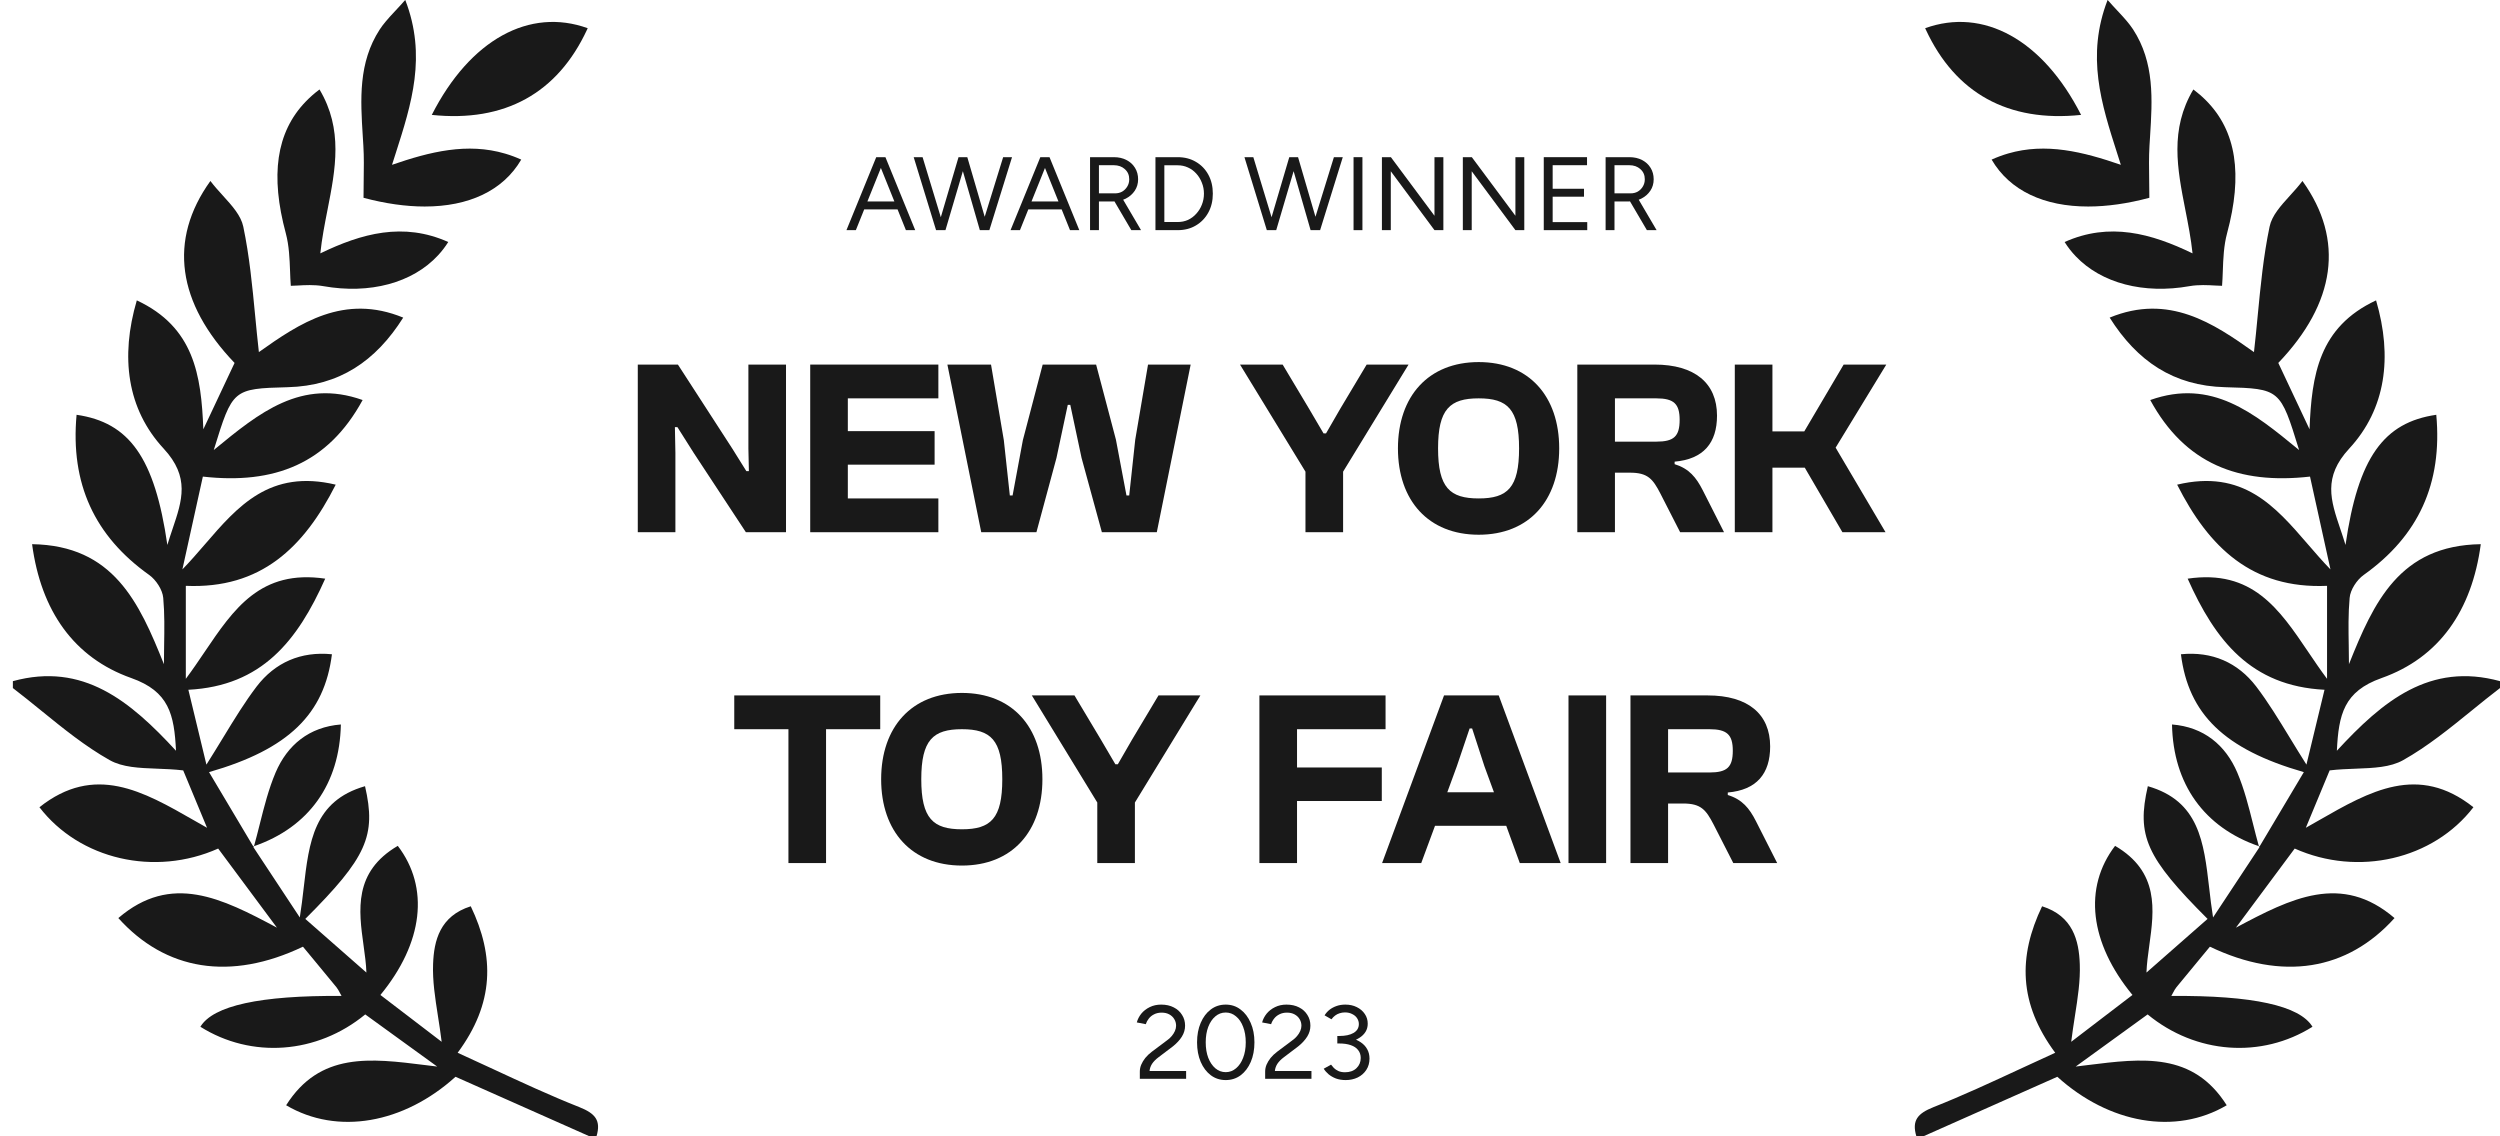 <svg width="176" height="80" viewBox="0 0 176 80" fill="none" xmlns="http://www.w3.org/2000/svg">
<path d="M29.898 14.539C28.571 14.539 27.124 14.334 25.597 13.926H25.592C25.592 13.491 25.598 13.075 25.604 12.672C25.616 11.836 25.628 11.055 25.582 10.279C25.569 10.058 25.555 9.836 25.541 9.614C25.378 7.013 25.214 4.413 26.738 2.068C26.864 1.876 27.005 1.693 27.157 1.511C27.341 1.288 27.544 1.069 27.759 0.839L27.854 0.737C28.068 0.508 28.293 0.266 28.526 0L28.527 0.004L28.531 0C30.054 3.94 28.971 7.318 27.852 10.809C27.767 11.073 27.682 11.337 27.598 11.603C30.272 10.68 32.898 10.026 35.566 10.816C35.941 10.926 36.318 11.065 36.695 11.236C35.408 13.442 32.976 14.54 29.898 14.539Z" fill="#191919"/>
<path d="M22.769 20.146C26.019 20.723 29.036 19.931 30.848 17.964C31.11 17.68 31.348 17.371 31.557 17.038C28.395 15.62 25.456 16.431 22.547 17.839L22.551 17.834C22.659 16.798 22.859 15.778 23.057 14.771C23.622 11.893 24.169 9.11 22.493 6.298C22.133 6.568 21.806 6.856 21.513 7.162C19.434 9.323 19.027 12.368 20.12 16.422C20.354 17.295 20.388 18.223 20.42 19.081C20.433 19.444 20.446 19.794 20.473 20.121C20.603 20.121 20.766 20.112 20.952 20.101C21.454 20.072 22.123 20.032 22.769 20.146Z" fill="#191919"/>
<path d="M30.398 8.089C35.541 8.628 39.249 6.556 41.323 2.098C41.34 2.061 41.357 2.024 41.374 1.986C37.29 0.51 33.099 2.777 30.397 8.089L30.398 8.089Z" fill="#191919"/>
<path d="M17.809 59.597L17.863 59.646L17.863 59.641C17.869 59.618 17.876 59.595 17.882 59.572C21.738 58.243 23.915 55.196 23.997 51.003C21.764 51.178 20.227 52.45 19.4 54.392C18.91 55.548 18.599 56.782 18.288 58.017C18.157 58.537 18.026 59.058 17.882 59.572C17.865 59.578 17.847 59.584 17.83 59.59C16.811 57.88 15.792 56.169 14.716 54.358C20.333 52.746 22.841 50.255 23.368 46.06C21.174 45.841 19.361 46.642 18.07 48.327C17.229 49.433 16.5 50.627 15.699 51.942C15.331 52.544 14.948 53.172 14.532 53.829C14.304 52.887 14.101 52.045 13.906 51.232C13.691 50.337 13.484 49.478 13.261 48.56C18.443 48.293 20.947 45.103 22.895 40.738C18.346 40.067 16.453 42.868 14.406 45.896C13.98 46.527 13.547 47.167 13.082 47.788V41.243C18.36 41.471 21.396 38.548 23.634 34.12C19.002 33.017 16.741 35.638 14.429 38.319C13.911 38.919 13.39 39.522 12.84 40.087C13.169 38.587 13.501 37.087 13.836 35.569L13.836 35.567C13.984 34.899 14.132 34.228 14.281 33.552C19.303 34.12 23.083 32.654 25.529 28.162C21.205 26.627 18.237 29.065 15.106 31.636L15.049 31.683L15.069 31.617C16.369 27.409 16.384 27.36 20.255 27.259C23.886 27.167 26.452 25.428 28.386 22.36C24.219 20.646 21.082 22.758 18.225 24.788C18.128 23.936 18.046 23.083 17.964 22.233C17.761 20.119 17.559 18.016 17.128 15.96C16.966 15.176 16.345 14.491 15.695 13.775C15.392 13.442 15.083 13.101 14.812 12.741C11.82 16.907 12.492 21.35 16.514 25.55C15.794 27.075 15.054 28.648 14.315 30.221C14.165 26.4 13.662 23.03 9.631 21.146C8.461 25.132 8.939 28.793 11.521 31.581C13.38 33.589 12.831 35.215 12.146 37.242C12.025 37.602 11.899 37.974 11.782 38.364C10.892 32.207 9.099 29.74 5.391 29.201C4.947 34.052 6.653 37.737 10.501 40.476C10.984 40.821 11.443 41.52 11.492 42.093C11.592 43.199 11.573 44.315 11.555 45.432C11.547 45.874 11.54 46.317 11.54 46.759C9.795 42.399 7.982 38.398 2.259 38.31C2.883 43.001 5.198 46.303 9.244 47.735C11.903 48.677 12.265 50.299 12.391 52.853C9.167 49.357 5.851 46.599 0.906 47.953V48.439C1.577 48.952 2.236 49.487 2.895 50.022C4.451 51.285 6.006 52.548 7.721 53.513C8.628 54.023 9.794 54.067 11.053 54.115C11.653 54.138 12.274 54.161 12.898 54.236C13.14 54.815 13.424 55.5 13.761 56.313L13.764 56.321C14.006 56.905 14.275 57.554 14.576 58.276C14.27 58.104 13.966 57.93 13.664 57.757C10.064 55.695 6.665 53.748 2.776 56.829C5.599 60.505 10.892 61.733 15.359 59.738C16.616 61.428 17.896 63.151 19.497 65.307C15.615 63.234 12.062 61.432 8.33 64.632C11.651 68.322 16.214 69.09 21.328 66.647C21.536 66.898 21.753 67.16 21.977 67.43C22.52 68.085 23.104 68.789 23.683 69.498C23.776 69.611 23.846 69.743 23.922 69.888C23.96 69.961 24 70.037 24.045 70.114C18.319 70.072 15.006 70.796 14.107 72.284C17.698 74.542 22.315 74.212 25.713 71.415C26.404 71.917 27.099 72.42 27.836 72.954L27.857 72.969C28.746 73.613 29.697 74.301 30.779 75.086C30.501 75.053 30.225 75.018 29.951 74.984C26.063 74.498 22.519 74.055 20.144 77.81C23.755 79.942 28.429 79.097 32.069 75.805C33.514 76.446 34.953 77.086 36.39 77.725L36.395 77.727C38.101 78.486 39.805 79.244 41.51 80H41.993C42.327 78.874 41.906 78.388 40.785 77.941C38.739 77.132 36.741 76.204 34.707 75.26C33.885 74.879 33.058 74.495 32.219 74.115C34.795 70.638 34.834 67.337 33.142 63.802C30.972 64.487 30.547 66.215 30.489 67.876C30.445 69.052 30.63 70.234 30.829 71.515C30.921 72.101 31.015 72.707 31.093 73.343C30.214 72.669 29.39 72.04 28.591 71.429L28.587 71.427C27.976 70.96 27.379 70.504 26.781 70.046C29.802 66.371 30.247 62.486 28.004 59.548C24.877 61.378 25.251 64.079 25.594 66.557C25.686 67.217 25.775 67.861 25.795 68.468L24.506 67.337C23.53 66.48 22.509 65.584 21.493 64.691C25.824 60.364 26.501 58.84 25.698 55.348C22.09 56.384 21.755 59.271 21.379 62.514C21.3 63.195 21.219 63.891 21.106 64.588C19.741 62.521 18.782 61.069 17.825 59.62L17.809 59.597Z" fill="#191919"/>
<path d="M63.776 16.203L61.709 11.065H62.334L64.431 16.203H63.776ZM59.59 16.203L61.687 11.065H62.319L60.252 16.203H59.59ZM60.583 14.742V14.184H63.445V14.742H60.583Z" fill="#191919"/>
<path d="M69.033 16.203L70.622 11.065H71.247L69.651 16.203H69.033ZM65.899 16.203L64.324 11.065H64.95L66.509 16.203H65.899ZM65.965 16.203L67.48 11.065H68.076L66.561 16.203H65.965ZM68.981 16.203L67.502 11.065H68.098L69.599 16.203H68.981Z" fill="#191919"/>
<path d="M75.329 16.203L73.261 11.065H73.886L75.983 16.203H75.329ZM71.142 16.203L73.239 11.065H73.872L71.805 16.203H71.142ZM72.136 14.742V14.184H74.997V14.742H72.136Z" fill="#191919"/>
<path d="M76.739 16.203V11.065H78.417C78.75 11.065 79.044 11.131 79.299 11.263C79.559 11.395 79.76 11.579 79.903 11.813C80.05 12.048 80.123 12.318 80.123 12.621C80.123 12.924 80.045 13.193 79.888 13.428C79.731 13.663 79.518 13.849 79.248 13.986C78.978 14.118 78.674 14.184 78.336 14.184H77.365V16.203H76.739ZM79.645 16.203L78.409 14.096L78.902 13.773L80.329 16.203H79.645ZM77.365 13.612H78.505C78.691 13.612 78.858 13.57 79.005 13.487C79.152 13.399 79.27 13.281 79.358 13.135C79.451 12.983 79.498 12.812 79.498 12.621C79.498 12.327 79.395 12.09 79.189 11.909C78.988 11.723 78.726 11.63 78.402 11.63H77.365V13.612Z" fill="#191919"/>
<path d="M81.344 16.203V11.065H82.912C83.397 11.065 83.824 11.175 84.192 11.395C84.564 11.611 84.856 11.911 85.067 12.298C85.278 12.684 85.383 13.13 85.383 13.634C85.383 14.133 85.278 14.576 85.067 14.962C84.856 15.349 84.564 15.652 84.192 15.872C83.824 16.092 83.397 16.203 82.912 16.203H81.344ZM81.97 15.63H82.912C83.171 15.63 83.412 15.581 83.632 15.483C83.853 15.38 84.047 15.236 84.214 15.05C84.385 14.864 84.518 14.652 84.611 14.412C84.709 14.167 84.758 13.908 84.758 13.634C84.758 13.36 84.709 13.103 84.611 12.863C84.518 12.618 84.385 12.403 84.214 12.217C84.047 12.031 83.853 11.889 83.632 11.791C83.412 11.689 83.171 11.637 82.912 11.637H81.97V15.63Z" fill="#191919"/>
<path d="M92.318 16.203L93.907 11.065H94.532L92.936 16.203H92.318ZM89.184 16.203L87.609 11.065H88.234L89.794 16.203H89.184ZM89.25 16.203L90.765 11.065H91.361L89.846 16.203H89.25ZM92.266 16.203L90.787 11.065H91.383L92.884 16.203H92.266Z" fill="#191919"/>
<path d="M95.29 16.203V11.065H95.915V16.203H95.29Z" fill="#191919"/>
<path d="M97.287 16.203V11.065H97.919L100.987 15.19V11.065H101.613V16.203H100.987L97.912 12.056V16.203H97.287Z" fill="#191919"/>
<path d="M102.984 16.203V11.065H103.617L106.685 15.19V11.065H107.31V16.203H106.685L103.609 12.056V16.203H102.984Z" fill="#191919"/>
<path d="M108.681 16.203V11.065H111.727V11.63H109.307V13.289H111.514V13.847H109.307V15.637H111.742V16.203H108.681Z" fill="#191919"/>
<path d="M113.035 16.203V11.065H114.713C115.046 11.065 115.34 11.131 115.595 11.263C115.855 11.395 116.056 11.579 116.199 11.813C116.346 12.048 116.419 12.318 116.419 12.621C116.419 12.924 116.341 13.193 116.184 13.428C116.027 13.663 115.814 13.849 115.544 13.986C115.274 14.118 114.97 14.184 114.632 14.184H113.66V16.203H113.035ZM115.941 16.203L114.705 14.096L115.198 13.773L116.625 16.203H115.941ZM113.66 13.612H114.801C114.987 13.612 115.154 13.57 115.301 13.487C115.448 13.399 115.566 13.281 115.654 13.135C115.747 12.983 115.794 12.812 115.794 12.621C115.794 12.327 115.691 12.09 115.485 11.909C115.284 11.723 115.022 11.63 114.698 11.63H113.66V13.612Z" fill="#191919"/>
<path d="M47.548 37.468H44.9V25.666H47.725L51.556 31.585L52.545 33.17H52.722L52.687 31.585V25.666H55.335V37.468H52.51L48.837 31.884L47.69 30.07H47.513L47.548 31.884V37.468Z" fill="#191919"/>
<path d="M66.061 37.468H57.039V25.666H66.061V28.044H59.687V30.352H65.796V32.712H59.687V35.09H66.061V37.468Z" fill="#191919"/>
<path d="M72.964 37.468H69.079L66.696 25.666H69.768L70.669 30.986L71.092 34.879H71.287L72.01 30.986L73.405 25.666H77.166L78.561 30.951L79.303 34.879H79.497L79.921 30.951L80.821 25.666H83.823L81.439 37.468H77.572L76.142 32.237L75.348 28.503H75.171L74.376 32.237L72.964 37.468Z" fill="#191919"/>
<path d="M94.554 37.468H91.905V33.206L87.297 25.666H90.298L92.152 28.767L93.177 30.511H93.353L94.359 28.767L96.213 25.666H99.162L94.554 33.206V37.468Z" fill="#191919"/>
<path d="M104.101 37.645C100.569 37.645 98.415 35.249 98.415 31.567C98.415 27.886 100.569 25.49 104.101 25.49C107.632 25.49 109.768 27.886 109.768 31.567C109.768 35.249 107.632 37.645 104.101 37.645ZM104.101 35.09C106.131 35.09 106.943 34.333 106.943 31.567C106.943 28.802 106.131 28.044 104.101 28.044C102.07 28.044 101.24 28.802 101.24 31.567C101.24 34.333 102.07 35.09 104.101 35.09Z" fill="#191919"/>
<path d="M113.692 37.468H111.043V25.666H116.481C119.306 25.666 120.878 26.97 120.878 29.26C120.878 31.18 119.924 32.325 117.894 32.501V32.677C118.918 32.994 119.412 33.611 119.871 34.509L121.372 37.468H118.282L116.887 34.738C116.358 33.716 116.005 33.276 114.751 33.276H113.692V37.468ZM113.692 28.044V31.092H116.605C117.841 31.092 118.247 30.722 118.247 29.559C118.247 28.432 117.841 28.044 116.605 28.044H113.692Z" fill="#191919"/>
<path d="M124.779 37.468H122.13V25.666H124.779V30.37H127.021L129.793 25.666H132.795L129.228 31.515L132.742 37.468H129.705L127.056 32.924H124.779V37.468Z" fill="#191919"/>
<path d="M58.154 60.76H55.506V51.336H51.692V48.958H61.968V51.336H58.154V60.76Z" fill="#191919"/>
<path d="M67.719 60.936C64.187 60.936 62.033 58.54 62.033 54.859C62.033 51.177 64.187 48.782 67.719 48.782C71.25 48.782 73.386 51.177 73.386 54.859C73.386 58.54 71.25 60.936 67.719 60.936ZM67.719 58.382C69.749 58.382 70.561 57.624 70.561 54.859C70.561 52.093 69.749 51.336 67.719 51.336C65.688 51.336 64.858 52.093 64.858 54.859C64.858 57.624 65.688 58.382 67.719 58.382Z" fill="#191919"/>
<path d="M79.897 60.76H77.249V56.497L72.641 48.958H75.642L77.496 52.058L78.52 53.802H78.697L79.703 52.058L81.557 48.958H84.506L79.897 56.497V60.76Z" fill="#191919"/>
<path d="M91.311 60.76H88.662V48.958H97.543V51.336H91.311V54.031H97.278V56.391H91.311V60.76Z" fill="#191919"/>
<path d="M100.054 60.76H97.299L101.66 48.958H105.51L109.871 60.76H106.993L106.039 58.135H101.025L100.054 60.76ZM102.561 53.943L101.89 55.775H105.174L104.503 53.943L103.638 51.283H103.461L102.561 53.943Z" fill="#191919"/>
<path d="M113.071 60.76H110.422V48.958H113.071V60.76Z" fill="#191919"/>
<path d="M117.433 60.76H114.785V48.958H120.223C123.048 48.958 124.619 50.261 124.619 52.551C124.619 54.471 123.666 55.616 121.636 55.792V55.968C122.66 56.285 123.154 56.902 123.613 57.8L125.114 60.76H122.024L120.629 58.029C120.099 57.008 119.746 56.567 118.493 56.567H117.433V60.76ZM117.433 51.336V54.383H120.347C121.583 54.383 121.989 54.013 121.989 52.85C121.989 51.723 121.583 51.336 120.347 51.336H117.433Z" fill="#191919"/>
<path d="M80.244 75.949V75.436C80.244 75.274 80.276 75.115 80.34 74.959C80.409 74.797 80.504 74.638 80.627 74.481C80.754 74.325 80.909 74.178 81.09 74.041L82.157 73.241C82.284 73.153 82.395 73.053 82.488 72.94C82.586 72.823 82.662 72.703 82.716 72.581C82.77 72.453 82.797 72.331 82.797 72.214C82.797 72.042 82.755 71.888 82.672 71.751C82.589 71.609 82.471 71.497 82.319 71.414C82.167 71.33 81.988 71.289 81.782 71.289C81.581 71.289 81.404 71.328 81.252 71.406C81.1 71.48 80.975 71.58 80.877 71.707C80.779 71.829 80.708 71.962 80.663 72.103L80.031 71.979C80.09 71.758 80.195 71.553 80.347 71.362C80.504 71.171 80.703 71.017 80.943 70.9C81.183 70.782 81.451 70.724 81.745 70.724C82.088 70.724 82.385 70.79 82.635 70.922C82.885 71.049 83.079 71.225 83.216 71.45C83.359 71.671 83.43 71.922 83.43 72.206C83.43 72.475 83.356 72.73 83.209 72.97C83.062 73.209 82.849 73.442 82.569 73.667L81.561 74.43C81.365 74.577 81.213 74.731 81.105 74.892C81.002 75.054 80.943 75.223 80.928 75.399H83.503V75.949H80.244Z" fill="#191919"/>
<path d="M86.289 76.037C85.896 76.037 85.548 75.925 85.244 75.7C84.94 75.47 84.702 75.157 84.53 74.76C84.359 74.359 84.273 73.899 84.273 73.381C84.273 72.862 84.359 72.404 84.53 72.008C84.702 71.607 84.937 71.294 85.237 71.069C85.541 70.839 85.891 70.724 86.289 70.724C86.686 70.724 87.034 70.839 87.333 71.069C87.637 71.294 87.875 71.607 88.047 72.008C88.224 72.404 88.312 72.862 88.312 73.381C88.312 73.899 88.226 74.359 88.054 74.76C87.883 75.157 87.645 75.47 87.341 75.7C87.037 75.925 86.686 76.037 86.289 76.037ZM86.289 75.48C86.563 75.48 86.806 75.389 87.017 75.208C87.233 75.027 87.4 74.78 87.517 74.467C87.64 74.154 87.701 73.792 87.701 73.381C87.701 72.97 87.64 72.608 87.517 72.294C87.4 71.976 87.233 71.729 87.017 71.553C86.806 71.372 86.563 71.281 86.289 71.281C86.014 71.281 85.771 71.372 85.56 71.553C85.349 71.729 85.183 71.976 85.06 72.294C84.942 72.608 84.883 72.97 84.883 73.381C84.883 73.792 84.942 74.154 85.06 74.467C85.183 74.78 85.349 75.027 85.56 75.208C85.776 75.389 86.019 75.48 86.289 75.48Z" fill="#191919"/>
<path d="M89.067 75.949V75.436C89.067 75.274 89.099 75.115 89.162 74.959C89.231 74.797 89.327 74.638 89.449 74.481C89.577 74.325 89.731 74.178 89.913 74.041L90.98 73.241C91.107 73.153 91.217 73.053 91.311 72.94C91.409 72.823 91.485 72.703 91.539 72.581C91.593 72.453 91.62 72.331 91.62 72.214C91.62 72.042 91.578 71.888 91.495 71.751C91.411 71.609 91.293 71.497 91.141 71.414C90.989 71.33 90.81 71.289 90.604 71.289C90.403 71.289 90.227 71.328 90.075 71.406C89.923 71.48 89.797 71.58 89.699 71.707C89.601 71.829 89.53 71.962 89.486 72.103L88.853 71.979C88.912 71.758 89.018 71.553 89.17 71.362C89.327 71.171 89.525 71.017 89.766 70.9C90.006 70.782 90.273 70.724 90.567 70.724C90.911 70.724 91.208 70.79 91.458 70.922C91.708 71.049 91.902 71.225 92.039 71.45C92.181 71.671 92.252 71.922 92.252 72.206C92.252 72.475 92.179 72.73 92.032 72.97C91.884 73.209 91.671 73.442 91.391 73.667L90.384 74.43C90.187 74.577 90.035 74.731 89.927 74.892C89.825 75.054 89.766 75.223 89.751 75.399H92.326V75.949H89.067Z" fill="#191919"/>
<path d="M94.736 76.037C94.486 76.037 94.258 76.001 94.052 75.927C93.851 75.849 93.677 75.749 93.529 75.626C93.387 75.504 93.274 75.374 93.191 75.237L93.706 74.951C93.76 75.02 93.826 75.098 93.905 75.186C93.988 75.269 94.093 75.34 94.221 75.399C94.349 75.458 94.505 75.487 94.692 75.487C95.025 75.487 95.293 75.392 95.494 75.201C95.695 75.01 95.795 74.77 95.795 74.481C95.795 74.261 95.734 74.075 95.611 73.924C95.494 73.772 95.322 73.657 95.096 73.579C94.871 73.5 94.601 73.461 94.287 73.461H94.147V72.977H94.272C94.581 72.977 94.866 73.011 95.126 73.08C95.386 73.148 95.611 73.249 95.803 73.381C95.999 73.513 96.148 73.674 96.251 73.865C96.359 74.056 96.413 74.276 96.413 74.525C96.413 74.829 96.337 75.096 96.185 75.326C96.038 75.551 95.837 75.727 95.582 75.854C95.327 75.976 95.045 76.037 94.736 76.037ZM94.147 73.41V72.933H94.287C94.709 72.933 95.043 72.862 95.288 72.72C95.538 72.573 95.663 72.365 95.663 72.096C95.663 71.949 95.624 71.815 95.545 71.692C95.467 71.565 95.351 71.465 95.199 71.392C95.052 71.313 94.881 71.274 94.684 71.274C94.552 71.274 94.427 71.294 94.309 71.333C94.196 71.367 94.091 71.421 93.993 71.494C93.9 71.563 93.814 71.651 93.735 71.758L93.25 71.48C93.343 71.328 93.461 71.196 93.603 71.083C93.75 70.971 93.917 70.883 94.103 70.819C94.29 70.755 94.493 70.724 94.714 70.724C95.013 70.724 95.28 70.782 95.516 70.9C95.756 71.017 95.945 71.179 96.082 71.384C96.22 71.585 96.288 71.812 96.288 72.067C96.288 72.282 96.237 72.473 96.134 72.639C96.031 72.806 95.886 72.948 95.7 73.065C95.518 73.182 95.305 73.27 95.06 73.329C94.819 73.383 94.557 73.41 94.272 73.41H94.147Z" fill="#191919"/>
<path d="M147.007 14.539C148.335 14.539 149.782 14.334 151.309 13.926H151.314C151.314 13.491 151.308 13.075 151.302 12.672C151.289 11.836 151.278 11.055 151.323 10.279C151.336 10.058 151.35 9.836 151.364 9.614C151.528 7.013 151.691 4.413 150.168 2.068C150.032 1.862 149.879 1.665 149.714 1.469C149.554 1.279 149.381 1.09 149.198 0.894L149.051 0.737C148.838 0.508 148.612 0.266 148.38 0L148.378 0.004L148.375 0C146.851 3.94 147.935 7.318 149.054 10.809C149.138 11.073 149.223 11.337 149.307 11.603C146.645 10.684 144.031 10.031 141.374 10.805C140.987 10.918 140.599 11.06 140.21 11.236C141.498 13.442 143.93 14.54 147.007 14.539Z" fill="#191919"/>
<path d="M154.137 20.146C150.927 20.716 147.945 19.95 146.126 18.037C145.836 17.733 145.576 17.4 145.349 17.038C148.51 15.62 151.449 16.431 154.359 17.839L154.354 17.834C154.246 16.798 154.046 15.778 153.848 14.771C153.283 11.893 152.737 9.11 154.412 6.298C154.733 6.538 155.027 6.793 155.294 7.061C157.458 9.229 157.896 12.305 156.786 16.422C156.551 17.295 156.517 18.223 156.486 19.081C156.473 19.444 156.46 19.794 156.433 20.121C156.302 20.121 156.139 20.112 155.954 20.101C155.451 20.072 154.782 20.032 154.137 20.146Z" fill="#191919"/>
<path d="M146.508 8.089C141.365 8.628 137.657 6.556 135.583 2.098C135.566 2.061 135.548 2.024 135.531 1.986C139.616 0.51 143.807 2.777 146.509 8.089L146.508 8.089Z" fill="#191919"/>
<path d="M159.096 59.597L159.043 59.646L159.043 59.641C159.037 59.618 159.03 59.595 159.024 59.572C155.168 58.243 152.991 55.196 152.909 51.003C155.142 51.178 156.679 52.45 157.506 54.392C157.996 55.548 158.307 56.782 158.617 58.017C158.748 58.537 158.879 59.058 159.024 59.572C159.041 59.578 159.059 59.584 159.076 59.59C160.095 57.88 161.114 56.169 162.19 54.358C156.573 52.746 154.064 50.255 153.537 46.06C155.732 45.841 157.544 46.642 158.835 48.327C159.677 49.433 160.405 50.627 161.207 51.942C161.574 52.544 161.957 53.172 162.373 53.829C162.601 52.887 162.804 52.045 163 51.232C163.215 50.337 163.422 49.478 163.645 48.56C158.463 48.293 155.959 45.103 154.011 40.738C158.56 40.067 160.453 42.868 162.5 45.896C162.926 46.527 163.359 47.167 163.824 47.788V41.243C158.545 41.471 155.509 38.548 153.271 34.12C157.904 33.017 160.165 35.638 162.477 38.319C162.995 38.919 163.515 39.522 164.065 40.087C163.736 38.587 163.405 37.087 163.07 35.569L163.069 35.567C162.922 34.899 162.774 34.228 162.625 33.552C157.602 34.12 153.822 32.654 151.377 28.162C155.701 26.627 158.669 29.065 161.799 31.636L161.856 31.683L161.836 31.617C160.537 27.409 160.522 27.36 156.65 27.259C153.02 27.167 150.453 25.428 148.52 22.36C152.687 20.646 155.824 22.758 158.68 24.788C158.778 23.936 158.86 23.083 158.941 22.233C159.145 20.119 159.347 18.016 159.778 15.96C159.939 15.176 160.561 14.491 161.21 13.775C161.513 13.442 161.822 13.101 162.093 12.741C165.085 16.907 164.413 21.35 160.392 25.55C161.112 27.075 161.851 28.648 162.591 30.221C162.741 26.4 163.244 23.03 167.275 21.146C168.445 25.132 167.966 28.793 165.385 31.581C163.525 33.589 164.075 35.215 164.759 37.242C164.881 37.602 165.007 37.974 165.124 38.364C166.013 32.207 167.807 29.74 171.514 29.201C171.959 34.052 170.253 37.737 166.405 40.476C165.921 40.821 165.462 41.52 165.414 42.093C165.314 43.199 165.332 44.315 165.351 45.432C165.358 45.874 165.366 46.317 165.366 46.759C167.111 42.399 168.923 38.398 174.647 38.31C174.023 43.001 171.708 46.303 167.662 47.735C165.003 48.677 164.641 50.299 164.515 52.853C167.739 49.357 171.055 46.599 176 47.953V48.439C175.328 48.952 174.669 49.487 174.01 50.022C172.454 51.285 170.899 52.548 169.184 53.513C168.278 54.023 167.112 54.067 165.853 54.115C165.253 54.138 164.632 54.161 164.007 54.236C163.766 54.815 163.482 55.5 163.145 56.313L163.141 56.321C162.899 56.905 162.63 57.554 162.33 58.276C162.636 58.104 162.939 57.93 163.242 57.757C166.842 55.695 170.241 53.748 174.129 56.829C171.306 60.505 166.013 61.733 161.547 59.738C160.29 61.428 159.009 63.151 157.409 65.307C161.291 63.234 164.844 61.432 168.575 64.632C165.254 68.322 160.691 69.09 155.577 66.647C155.37 66.898 155.153 67.16 154.929 67.43C154.385 68.085 153.802 68.789 153.223 69.498C153.13 69.611 153.06 69.743 152.984 69.888C152.945 69.961 152.906 70.037 152.861 70.114C158.587 70.072 161.9 70.796 162.799 72.284C159.207 74.542 154.591 74.212 151.193 71.415C150.501 71.917 149.806 72.42 149.07 72.954L149.049 72.969C148.159 73.613 147.208 74.301 146.127 75.086C146.404 75.053 146.68 75.018 146.955 74.984C150.843 74.498 154.386 74.055 156.761 77.81C153.151 79.942 148.476 79.097 144.836 75.805C143.392 76.446 141.953 77.086 140.515 77.725L140.511 77.727C138.804 78.486 137.101 79.244 135.396 80H134.913C134.579 78.874 135 78.388 136.121 77.941C138.166 77.132 140.165 76.204 142.199 75.26C143.02 74.879 143.848 74.495 144.687 74.115C142.11 70.638 142.071 67.337 143.763 63.802C145.934 64.487 146.359 66.215 146.417 67.876C146.46 69.052 146.276 70.234 146.076 71.515C145.985 72.101 145.89 72.707 145.813 73.343C146.692 72.669 147.515 72.04 148.315 71.429L148.319 71.427C148.929 70.96 149.526 70.504 150.125 70.046C147.103 66.371 146.659 62.486 148.902 59.548C152.028 61.378 151.654 64.079 151.311 66.557C151.22 67.217 151.131 67.861 151.111 68.468L152.399 67.337C153.376 66.48 154.397 65.584 155.413 64.691C151.082 60.364 150.405 58.84 151.207 55.348C154.816 56.384 155.15 59.271 155.527 62.514C155.606 63.195 155.686 63.891 155.799 64.588C157.165 62.521 158.124 61.069 159.081 59.62L159.096 59.597Z" fill="#191919"/>
</svg>
